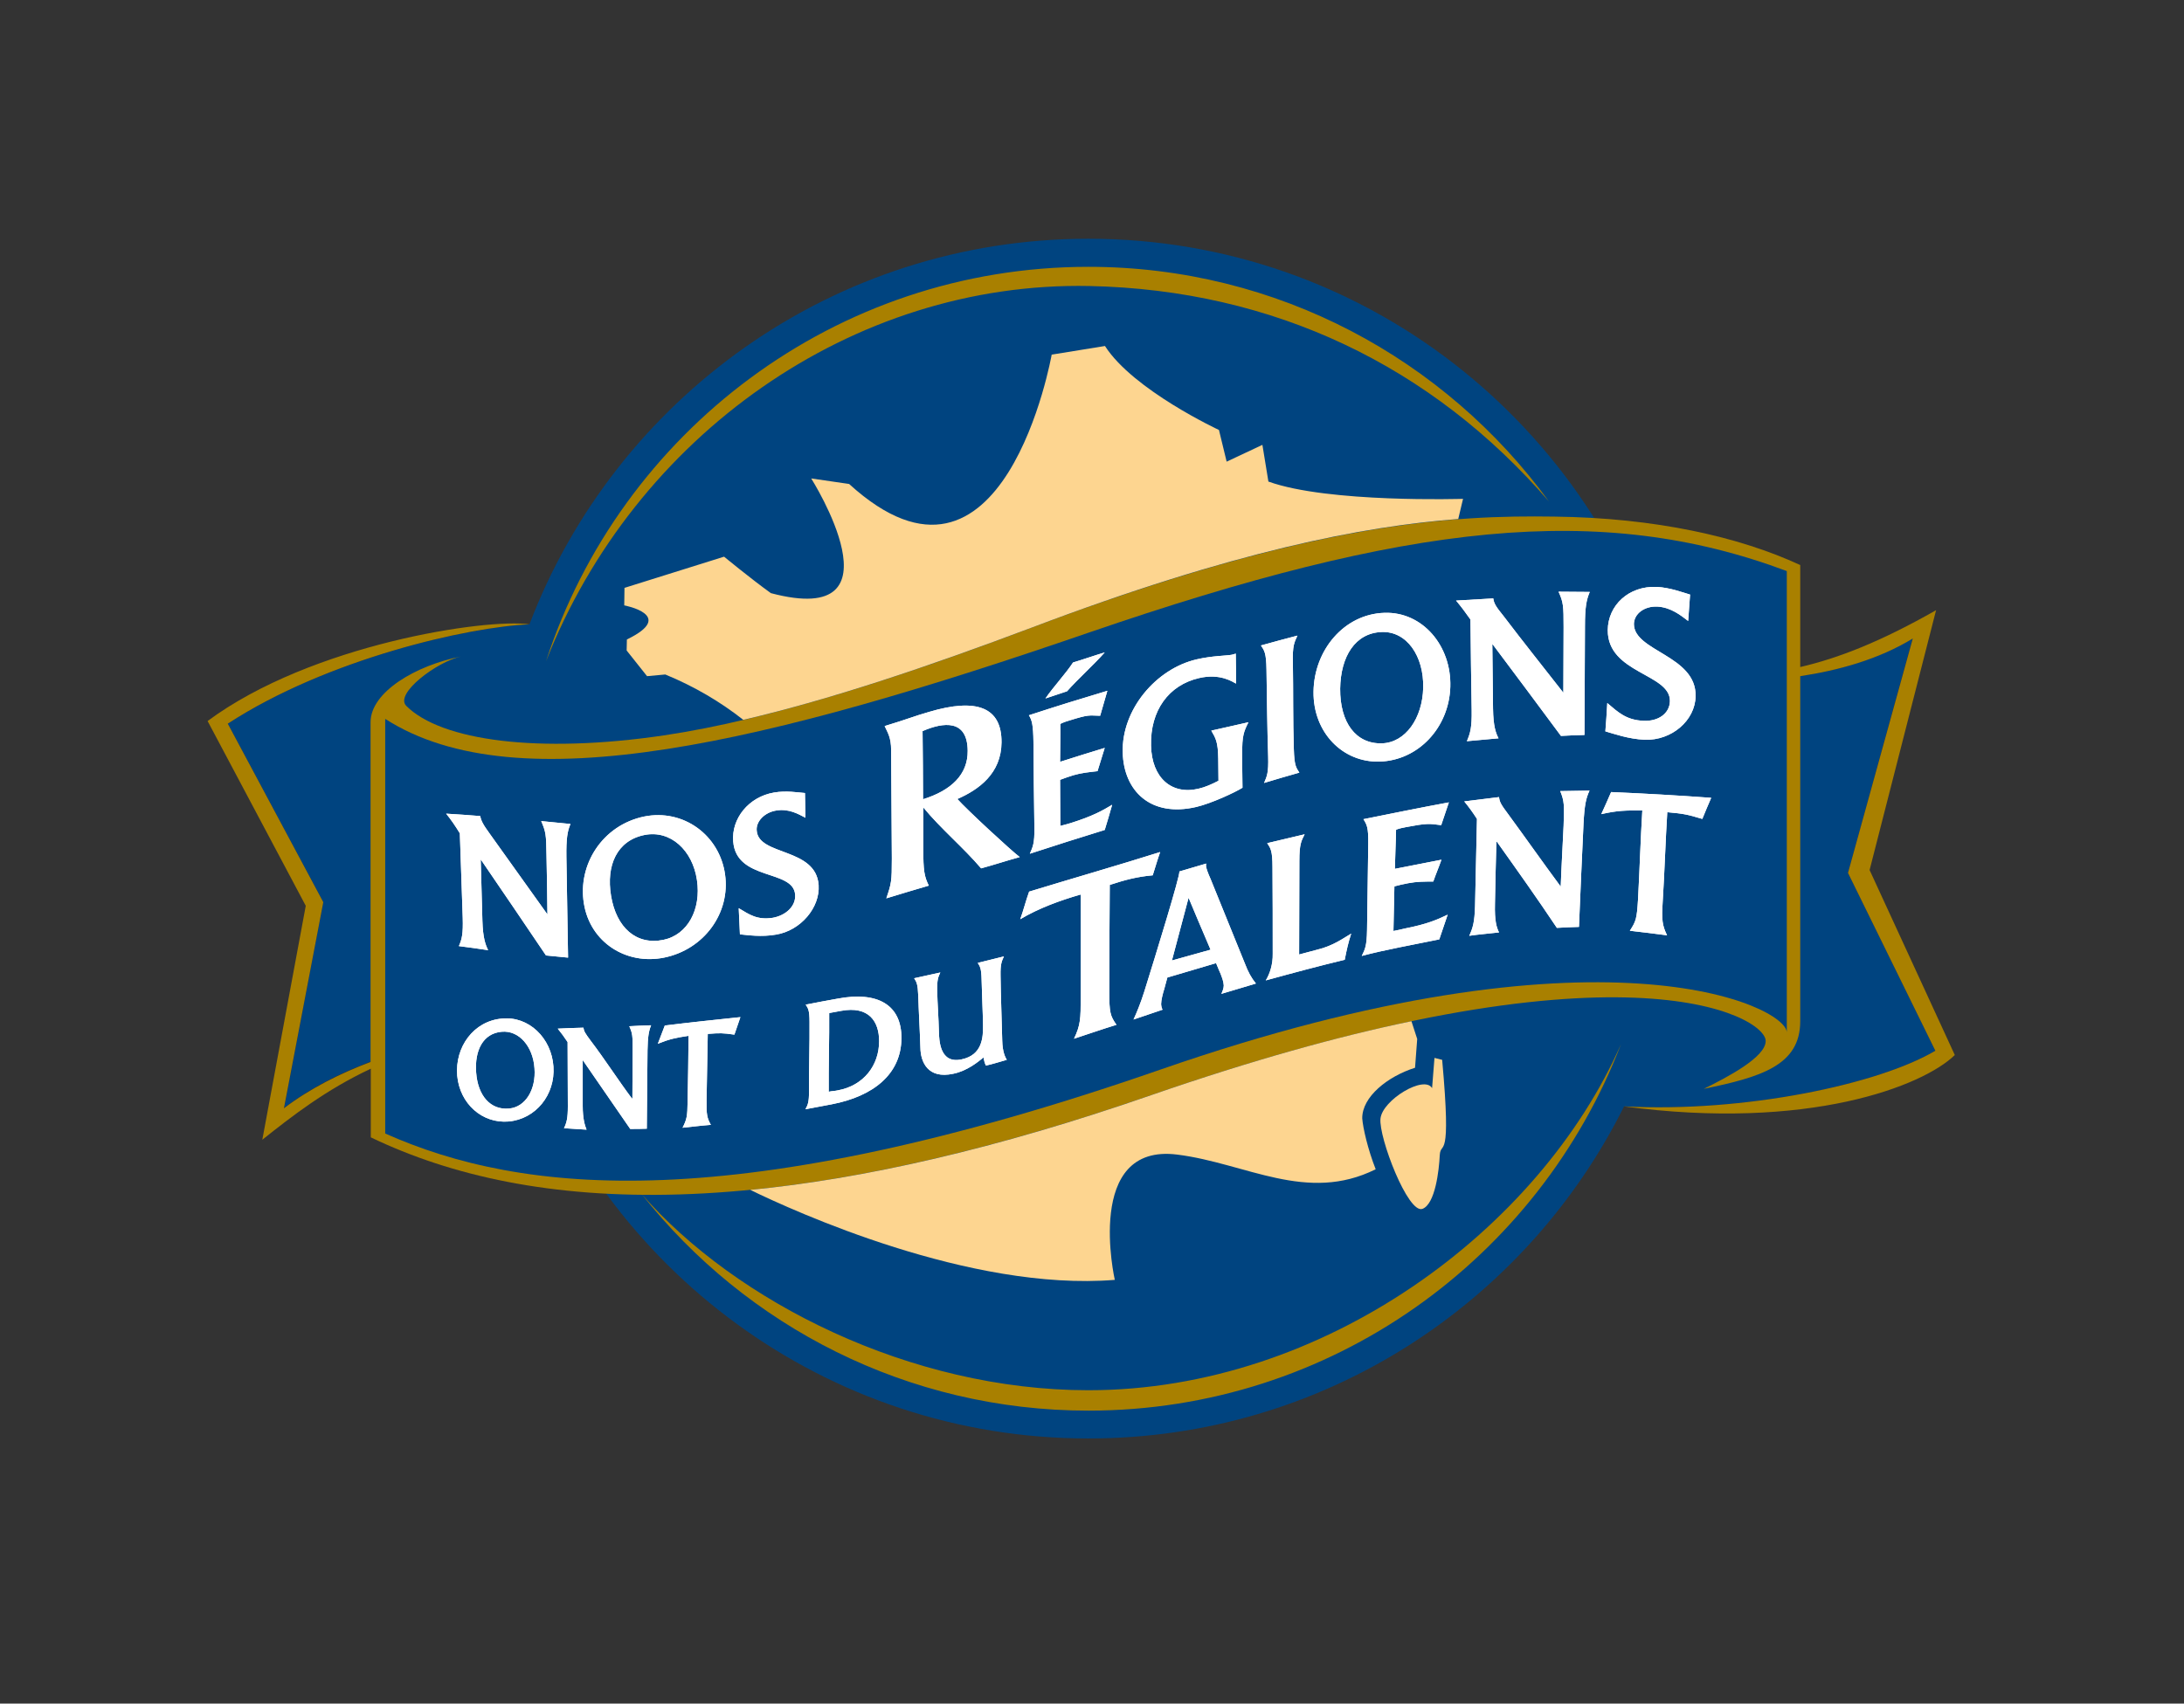 <?xml version="1.0" encoding="UTF-8"?> <svg xmlns="http://www.w3.org/2000/svg" xmlns:xlink="http://www.w3.org/1999/xlink" version="1.0" id="layer" x="0px" y="0px" viewBox="0 0 910 710" style="enable-background:new 0 0 910 710;" xml:space="preserve"><rect x="0" y="0" width="910" height="710" fill="#333333" stroke="none"/> <style type="text/css"> .st0{fill:#004480;} .st1{fill:#A98000;} .st2{fill:#FDD590;} .st3{fill:#FFFFFF;} </style> <path id="Fill-1" class="st0" d="M676.7,461.1c-40.9,82.1-125.5,138.4-223.2,138.4c-109.6,0-202.7-71-236.1-169.6 c-11.6-0.5-64,5.1-99,31.8l16.3-85.7l-39.8-74.4c41.4-27,100.4-40.4,125.7-41.4c35.8-94,126.6-160.7,232.9-160.7 c114.8,0,211.5,77.8,240.4,183.7c6.7,0.2,64.4,6.4,103-17.1L770,363.8l36.4,74.1C782.9,451.9,726.8,463.8,676.7,461.1"></path> <path class="st1" d="M645.4,209c-43.2-59.3-113.1-97.8-191.9-97.8c-105.5,0-195,69-226,164.4c36.9-93.9,127.7-158.4,226.4-156.4 C530.8,120.8,596.7,152.6,645.4,209 M267.4,497.7c43.5,55,110.7,90.2,186.1,90.2c101.2,0,187.6-63.4,221.9-152.7 c-33.9,77.1-123.6,144.2-221.9,144.2C379.4,579.4,306.7,542.6,267.4,497.7"></path> <path id="Fill-10" class="st1" d="M779,362.6l27.7-108.3c-23.2,13.2-40.7,20-56.6,23.7v-42.5c-25.4-11.8-60.5-19.7-102.5-20.2 c-42-0.6-100.5,2-218.1,46.4c-54.7,20.7-108.4,38.2-153,44.8c-52.2,7.7-92.7,2.2-107.2-12.3c-5.1-5.1,12.9-18.5,22.8-20.6 c-18.8,3.7-37.7,14.8-37.7,27.4v141.6c-12.5,4.7-25.2,11-36.1,19.3l16.4-85.9l-39.8-74.4c41.4-27,100.4-40.4,125.7-41.4 c-17.7-2.6-90.8,8.2-134.1,40.3l40.9,77L109.3,475c12.2-9.7,26.4-20.8,45.2-29.6V474c67.4,32.4,167.8,36.9,325.2-17.6 c195.7-67.8,255.9-32.9,256-22.6c0.1,6.8-16.1,15.2-25.8,20c23.7-4.9,40.2-9.7,40.2-28.2V281.8c15.9-2.4,32.7-7,46.9-15.7l-27,97.7 l36.4,74.1c-23.5,14-79.7,25.9-129.8,23.2c76.9,10.3,124.7-8.5,137.9-21.4L779,362.6z"></path> <path class="st2" d="M600.9,441.7l-3.2-0.8l-1,12.6c-3.2-5.6-20.7,4.9-21.5,12.7c-0.8,7.8,11.5,39.9,17.5,37.6 c5.3-2,6.9-16,7.2-22.4C600.3,475,604.9,485.7,600.9,441.7 M312.6,495.9c18.1,8.8,91.5,42.4,151.9,37.5c0,0-13-57.2,26.1-52.2 c28.6,3.6,53.9,20.4,82.6,6.1c-3.3-8.4-5.3-17.2-5.6-21.2c-0.1-9,10.6-17.5,22-21.1l0.9-12c0,0-1.1-3.3-2.4-7.4 c-30.4,6.3-66.2,16.2-108.4,30.8C414.9,478.9,359.8,491.3,312.6,495.9 M607.6,216.3l2-8.4c0,0-56.1,1.8-81.1-7.2l-2.5-15.3l-14.9,7 l-3.2-13.2c0,0-35.7-16.6-47.5-35l-22.2,3.6c0,0-19.9,112.7-84.4,53.9l-15.8-2.3c0,0,39.8,62.8-16.8,47.8 c-8.6-6.2-19.5-15.2-19.5-15.2l-41.5,13l-0.1,7.3c0,0,22,4.1,1.1,14.2l-0.1,4.6l8.5,10.7l7.6-0.7c12.2,5,23.1,11.5,32.5,18.9 c37-8.6,78.1-22.6,119.8-38.3C514.2,229.6,568.3,219.3,607.6,216.3"></path> <path id="Fill-16" class="st0" d="M160.5,299.6v172.8c56.7,25.3,145,35.2,322.9-26.6c184-64,261.1-26.5,261.1-15.5V238 c-77.7-29.1-157.8-20.1-291,25.7C320.4,309.5,215.9,335.2,160.5,299.6"></path> <path class="st3" d="M669.7,293c4.6,3.9,7.9,7.1,15.1,7.4c6.1,0.3,10.9-3,11-8.2c0.2-11.5-26-11.5-25.9-29.6 c0.1-10.3,8.7-18.5,20.4-18c5.6,0.3,10.8,2.3,13.9,3.2c-0.3,3.7-0.5,7.4-0.8,11c-2.9-2.2-7.1-5.7-12.9-6c-5.4-0.2-9.6,3-9.7,7.2 c-0.1,11.5,26.1,13.1,25.7,30.2c-0.2,10.1-10,18.5-21.2,18.1c-6.8-0.3-12.9-2.5-16.4-3.5C669.2,300.9,669.5,297,669.7,293 M651.4,288.7c0-8.6,0.1-18.7,0.1-27.4c0-8.8-0.1-10.3-2.1-14.7c4.4,0,8.7,0.1,13,0.1c-1.4,3.3-2,6.4-2,14.3 c-0.1,14.8-0.1,30.8-0.2,45.3c-3.3,0.1-6.5,0.2-9.8,0.4c-9.4-12.7-18.8-25.3-28.4-38.1h-0.2c0.1,9,0.2,17.8,0.3,26.7 c0.1,7.5,1.2,10.3,2.3,12.4c-4.4,0.4-8.8,0.8-13.2,1.2c1.5-3.5,2.1-5.9,2-12.9c-0.2-12.4-0.4-25.1-0.5-37.8c-2.1-3-3.9-5.4-6-7.9 c5.1-0.3,10.3-0.6,15.5-0.9c0.3,2.1,1,3.3,4.4,7.5C634.8,267.7,643.2,278.2,651.4,288.7 M575.8,309.8c9.8-0.3,16.9-10.4,17.2-23.2 c0.3-13.1-6.8-23.6-17.3-23.2c-11,0.4-17.1,10.1-17.3,23.6C558.3,301.1,564.9,310.1,575.8,309.8 M547.3,288.3 c0.2-17.3,12.7-32.4,29.6-32.9c15.8-0.5,27.9,13.7,27.4,30.8c-0.5,17-13.3,30.7-29.4,31.2C559.5,317.9,547.1,305.3,547.3,288.3 M526.7,326.3c1.2-2.8,1.9-4.2,1.7-11c-0.4-12.1-0.5-24.1-0.7-36.3c-0.1-6.9-0.9-7.9-2.3-10c5.1-1.4,10.1-2.8,15.2-4.1 c-1.3,2.8-2.1,4.2-1.9,11.2c0.2,12.2,0,24,0.4,36.1c0.2,6.8,0.9,7.7,2.3,9.8C536.5,323.4,531.6,324.8,526.7,326.3 M517.7,328.3 c-3.2,2-12.9,6.5-19.2,8c-19.2,4.5-30.3-6.8-30.7-22.7c-0.5-17.9,13.9-34.9,30.8-38.8c6.4-1.5,12.4-1.5,14.5-1.9 c0.7-0.1,1.3-0.4,1.8-0.5c0.1,4.2,0.1,8.3,0.1,12.5c-1.2-0.6-6.5-4.4-15.4-2.3c-12.6,2.9-20.4,13.5-20,28.2 c0.3,13.3,8.5,20.6,19.8,17.9c2.7-0.6,5.6-1.9,8.3-3.3c0-3.1-0.1-6.2-0.1-9.2c-0.1-7.1-1.1-8.6-2.9-11.7c5.2-1.2,10.4-2.3,15.5-3.5 c-2,3.9-2.7,5.9-2.6,13C517.6,318.7,517.6,323.5,517.7,328.3 M447.1,276.1c3.7-1.1,9.5-3.1,13.2-4.2c-4.4,5-11.3,11.2-15.7,16.2 c-2.3,0.7-6.7,2.3-9,3C438.7,286.5,444.1,280.7,447.1,276.1 M429.1,355.8c1.2-2.8,2-4.2,1.9-10.8c-0.2-11.8-0.3-23.8-0.4-35.9 c-0.1-6.9-0.6-9-1.9-11c11.3-3.7,21.3-6.8,32.7-10.2c-1,3.5-2,6.9-3,10.4c-4.9-0.1-4.5-0.6-12.6,1.9c-1.1,0.3-2.9,0.9-4,1.5 c0.1,5.6-0.1,10.3-0.1,15.8c6.2-2,12.4-3.9,18.6-5.8c-1,3.3-2,6.5-3,9.7c-3.5,0.4-6.7,0.7-10.1,1.7c-1.6,0.5-3.7,1.2-5.5,1.9 c0.1,5.8,0,13.5,0.1,19.2c1.3-0.3,3.1-0.8,4.4-1.2c9.2-2.9,13.2-5.2,17.2-7.6c-1,3.5-2,7-3.1,10.5 C449.9,349.1,439.5,352.4,429.1,355.8 M384.6,333.1c11.8-3.7,18.7-10.3,18.6-20.2c-0.1-13.2-10.1-12-18.8-8.2 C384.5,313.5,384.6,324.4,384.6,333.1 M384.7,336.5c0,5.7,0,11.4,0,17.1c0,9.3,0.4,11.6,2.3,15.5c-5.9,1.7-11.8,3.5-17.7,5.3 c2.1-6.2,2.3-7,2.3-16.6c-0.1-14.9-0.2-30-0.3-45.2c0-5.2-1.4-7.2-2.7-10c9.9-3,12.2-4.1,18.5-5.9c19.8-5.9,30.3-2,30.2,12.7 c-0.1,13-9.5,19.7-18.4,23.6c3.9,4.4,22.5,21.6,26,24.2c-6.2,1.7-9.9,3-16.1,4.7C401.3,353.1,392.1,345.5,384.7,336.5 M307.8,378.5 c4.5,2.7,7.7,5,14.2,4c5.5-1,9.7-4.9,9.3-9.7c-0.8-10.6-24.5-5.6-25.8-22.1c-0.8-9.5,6.4-18.6,17-20.4c5.2-0.9,10,0,12.9,0.2 c0.1,3.4,0.1,6.9,0.2,10.3c-2.9-1.5-6.9-3.9-12.2-3c-4.9,0.8-8.5,4.6-8.1,8.4c0.8,10.6,24.7,6.9,25.8,22.7 c0.6,9.4-7.5,18.9-17.7,20.6c-6.2,1.1-11.9,0.2-15.1-0.1C308.1,385.8,308,382.2,307.8,378.5 M276.4,391.7 c10.2-2.1,15.8-12.8,14-24.9c-1.8-12.4-11-21-21.9-18.8c-11.4,2.3-16,12.6-13.9,25.3C256.8,386.7,265.2,394,276.4,391.7 M243.3,376.6c-2.7-16.2,7.7-32.7,25.1-36.3c16.4-3.3,31.4,7.8,33.7,24.1c2.3,16.1-8.7,31.3-25.4,34.7 C260.9,402.3,245.9,392.7,243.3,376.6 M191.2,394.3c1.3-3,1.8-5.1,1.6-11.8c-0.4-11.9-0.8-23.1-1.2-35.2c-1.9-3.1-3.6-5.6-5.7-8.2 c4.7,0.3,9.5,0.6,14.2,1c0.4,2,1,3.3,4.2,7.7c7.9,11.1,23.8,33.3,23.8,33.3c-0.1-8.2-0.2-16.5-0.4-24.9c-0.1-8.4-0.3-9.6-2.2-14 c4.1,0.4,8.1,0.8,12.2,1.2c-1.3,3-1.8,6.2-1.7,13.7c0.2,14.2,0.5,28.2,0.7,42c-3.1-0.3-6.1-0.6-9.2-0.9c-8.9-13.2-18-26.6-27.1-39.9 h-0.1c0.2,8.6,0.5,16.9,0.7,25.4c0.2,7.2,1.3,10.1,2.4,12.3C199.4,395.4,195.3,394.8,191.2,394.3 M212.1,462 c6.9-0.6,11.3-8,10.6-16.8c-0.6-9-6.4-15.9-13.7-15.2c-7.7,0.7-11.3,7.7-10.6,17C199.1,456.7,204.4,462.7,212.1,462 M190.5,448.3 c-1-11.9,6.8-22.8,18.7-23.8c11.1-1.1,20.6,8.1,21.4,20c0.8,11.8-7.4,21.9-18.7,22.9C201,468.3,191.6,460.1,190.5,448.3 M242.8,441.8c0,6.4,0,12.8,0,19.1c0,5.4,0.9,8.2,1.6,9.9c-3.1-0.2-6.3-0.4-9.4-0.6c1.1-2.3,1.6-4.1,1.6-9.1 c0-8.9-0.1-17.8-0.1-26.8c-1.4-2.1-2.7-3.9-4.1-5.6c3.6-0.2,7.1-0.3,10.7-0.4c0.2,1.5,0.7,2.3,3,5.4c5.8,7.6,11.5,16.5,17.2,24.1 c0.1,0,0.1,0,0.2,0c0-6.2,0.1-13.6,0.1-19.9s0-7.1-1.4-10.2c3-0.2,6.1-0.3,9.1-0.4c-1,2.4-1.4,4.9-1.5,10.4 c-0.1,10.5-0.2,22.3-0.3,32.7c-2.3,0.1-4.6,0.1-6.9,0.1L242.8,441.8z M284.4,470c1.8-3.6,2-4.7,2.1-10.8c0.2-8.5,0.3-18.8,0.4-27.5 c-5.3,0.8-7.8,1.3-12.8,3.3c1-2.5,1.9-5.1,2.9-7.6c10.5-1.3,21-2.4,31.5-3.5c-0.8,2.4-1.7,4.9-2.5,7.3c-4.9-0.7-6-0.7-11.1-0.3 c-0.2,8.6-0.3,19-0.5,27.5c-0.1,6.2,0.2,7.5,1.8,10.4C292.2,469.1,288.3,469.6,284.4,470 M345.3,455c1.3-0.3,2.6-0.3,3.9-0.6 c10.7-2,17.1-10.4,17.1-20.5c0-8.1-4.2-14.8-15.9-12.6c-1.6,0.3-3.3,0.6-4.9,0.9C345.6,432.3,345.2,445.1,345.3,455 M335.6,462.3 c1-1.9,1.5-2.8,1.5-7.7c-0.1-8.6,0.3-20,0.2-28.7c0-4.9-0.6-5.7-1.6-7.2c4.4-0.9,8.9-1.7,13.3-2.5c16.8-3.2,26.7,2.7,26.6,16.5 c-0.1,15.1-11.9,24.2-28.9,27.5C342.9,460.9,339.2,461.6,335.6,462.3 M409.8,440.7c-2.1,1.7-6.7,5.6-12.6,6.8 c-10.6,2.3-13.6-4.9-13.7-10.8c-0.2-6.7-0.7-15-0.9-21.8c-0.2-4.9-0.7-5.6-1.7-7.2c3.6-0.8,7.3-1.6,10.9-2.4c-0.9,2-1.4,2.9-1.3,7.8 s0.6,11.6,0.7,16.5c0.1,4.2,0.4,13.9,9.5,11.9c8.5-1.8,9-8.9,8.9-14.5c-0.1-5.4-0.5-13.4-0.6-18.7c-0.1-4.9-0.7-5.5-1.6-7 c3.6-0.9,7.3-1.8,10.9-2.7c-0.9,2-1.5,3.1-1.4,8.1c0.1,8.5,0.5,18.7,0.7,27c0.1,4.8,1.3,7,1.9,8c-3.2,0.9-5.6,1.7-8.7,2.4 C410.2,442.9,410,441.8,409.8,440.7 M447.5,432.9c2.7-5.6,2.8-8.4,2.8-17.1c0-12.1,0-30.8,0-43c-8.4,2.4-17.5,5.7-25.2,10.3 c1.4-3.9,2.3-7.6,3.7-11.5c16-4.9,38.5-11.4,54.6-16.5c-1.3,3.7-1.9,6-3.1,9.7c-6.6,0.6-11.5,1.9-17.9,4 c-0.1,12.2-0.2,32.5-0.2,44.5c0,8.7,0.4,10.1,3,13.8C459,429,452.4,431.3,447.5,432.9 M488.3,400.3l6.9-26c0.1,0,0.1,0,0.1,0 c1.3,3.2,5.6,13.3,9.1,21.5L488.3,400.3z M523.3,409.9c-2-2.5-3.2-4.7-4.7-8.6c-4.6-11.3-9.5-23.5-14.2-35c-1.1-2.4-1.9-4.7-1.9-5.4 c0-0.3,0-0.6,0.1-1c-4.2,1.3-7,2-11.2,3.3c0.4,1.5-9.7,34.3-14.6,50c-1.6,5.1-3.3,9.1-4.5,11.7c4-1.3,8.1-2.8,12.1-4.1 c-0.4-0.8-0.5-1.2-0.6-2.3c0-1.7,0.7-4.4,1.3-6.3l1.3-4.8l20.3-6c0.8,2,1.5,3.6,1.9,4.5c0.6,1.6,1.2,3.1,1.3,4.8 c0,1.1-0.5,2.4-1,3.5C513.7,412.8,518.5,411.3,523.3,409.9L523.3,409.9z M527.4,408.6c1.7-2.7,3-6.8,2.9-11.1c0-12,0-24-0.1-36.1 c0-6.9-0.8-7.9-2.2-10c5.2-1.2,10.4-2.5,15.6-3.7c-1.4,2.8-2.2,4.1-2.2,11.1c0,13.1-0.1,26.2-0.1,39c2.5-0.6,5-1.4,7.5-2 c6.8-1.6,11.2-5,14.2-6.7c-1.2,3.6-1.9,6.8-2.7,10.9C549.5,402.6,539.4,405.3,527.4,408.6 M567.4,398.4c1.3-2.7,2.1-4,2.2-10.8 c0.2-12.1,0.3-23.6,0.5-35.9c0.1-7-0.6-8-2-10.3c11.9-2.4,23.7-4.8,35.6-7c-1.1,3.4-2.1,6.1-3.2,9.5c-5-0.7-6.2-0.8-14.6,0.8 c-1.1,0.2-3.1,0.6-4.2,1.1c-0.1,5.7-0.4,10.7-0.5,16.3c6.5-1.3,12.9-2.5,19.4-3.8c-1.1,3.2-2.3,5.9-3.4,9.1c-3.7,0-6.9,0-10.5,0.7 c-1.7,0.3-3.8,0.8-5.7,1.3c-0.1,5.9-0.3,12.8-0.4,18.6c1.3-0.2,3.3-0.7,4.6-1c9.7-1.9,13.8-3.8,18-5.8c-1.2,3.4-2.3,6.9-3.5,10.3 C589,393.7,576.7,395.9,567.4,398.4 M650.3,369.5c0.3-8.4,0.8-16.8,1.2-25.4c0.3-8.6,0.3-10.2-1.4-14.4c4.1-0.1,8.1-0.1,12.2-0.2 c-1.5,3.2-2.1,6.1-2.5,13.7c-0.7,14.4-1.3,29-1.9,43.1c-3.1,0.1-6.1,0.2-9.2,0.4c-8.2-12.3-16.6-24.1-25-35.9c0,0-0.1,0-0.2,0 c-0.3,8.8-0.4,17.1-0.6,25.8c-0.2,7.3,0.7,10,1.7,12c-4.2,0.5-8.3,0.8-12.4,1.4c1.5-3.4,2.2-5.6,2.4-12.4c0.3-12.1,0.5-24,0.8-36.3 c-1.8-2.8-3.4-5-5.3-7.3c4.8-0.6,9.6-1.2,14.5-1.8c0.2,2,0.8,3.1,3.8,7.1C635.6,349.1,643.1,359.8,650.3,369.5 M679.1,387.9 c2.6-4,2.9-5,3.4-12.9c0.6-10.8,1.1-26.1,1.8-37.2c-7-0.1-10.4,0-17.1,1.5c1.4-3.1,2.8-6.1,4.1-9.2c14,0.6,27.9,1.4,41.7,2.4 c-1.3,2.9-2.5,5.9-3.7,8.8c-6.3-1.9-7.9-2.2-14.6-2.8c-0.7,11-1.2,26.3-1.9,37.1c-0.5,7.9-0.2,10,1.8,14.2 C689.4,389.1,684.2,388.5,679.1,387.9"></path> <path class="st3" d="M669.7,293c4.6,3.9,7.9,7.1,15.1,7.4c6.1,0.3,10.9-3,11-8.2c0.2-11.5-26-11.5-25.9-29.6 c0.1-10.3,8.7-18.5,20.4-18c5.6,0.3,10.8,2.3,13.9,3.2c-0.3,3.7-0.5,7.4-0.8,11c-2.9-2.2-7.1-5.7-12.9-6c-5.4-0.2-9.6,3-9.7,7.2 c-0.1,11.5,26.1,13.1,25.7,30.2c-0.2,10.1-10,18.5-21.2,18.1c-6.8-0.3-12.9-2.5-16.4-3.5C669.2,300.9,669.5,297,669.7,293 M651.4,288.7c0-8.6,0.1-18.7,0.1-27.4c0-8.8-0.1-10.3-2.1-14.7c4.4,0,8.7,0.1,13,0.1c-1.4,3.3-2,6.4-2,14.3 c-0.1,14.8-0.1,30.8-0.2,45.3c-3.3,0.1-6.5,0.2-9.8,0.4c-9.4-12.7-18.8-25.3-28.4-38.1h-0.2c0.1,9,0.2,17.8,0.3,26.7 c0.1,7.5,1.2,10.3,2.3,12.4c-4.4,0.4-8.8,0.8-13.2,1.2c1.5-3.5,2.1-5.9,2-12.9c-0.2-12.4-0.4-25.1-0.5-37.8c-2.1-3-3.9-5.4-6-7.9 c5.1-0.3,10.3-0.6,15.5-0.9c0.3,2.1,1,3.3,4.4,7.5C634.8,267.7,643.2,278.2,651.4,288.7 M575.8,309.8c9.8-0.3,16.9-10.4,17.2-23.2 c0.3-13.1-6.8-23.6-17.3-23.2c-11,0.4-17.1,10.1-17.3,23.6C558.3,301.1,564.9,310.1,575.8,309.8 M547.3,288.3 c0.2-17.3,12.7-32.4,29.6-32.9c15.8-0.5,27.9,13.7,27.4,30.8c-0.5,17-13.3,30.7-29.4,31.2C559.5,317.9,547.1,305.3,547.3,288.3 M526.7,326.3c1.2-2.8,1.9-4.2,1.7-11c-0.4-12.1-0.5-24.1-0.7-36.3c-0.1-6.9-0.9-7.9-2.3-10c5.1-1.4,10.1-2.8,15.2-4.1 c-1.3,2.8-2.1,4.2-1.9,11.2c0.2,12.2,0,24,0.4,36.1c0.2,6.8,0.9,7.7,2.3,9.8C536.5,323.4,531.6,324.8,526.7,326.3 M517.7,328.3 c-3.2,2-12.9,6.5-19.2,8c-19.2,4.5-30.3-6.8-30.7-22.7c-0.5-17.9,13.9-34.9,30.8-38.8c6.4-1.5,12.4-1.5,14.5-1.9 c0.7-0.1,1.3-0.4,1.8-0.5c0.1,4.2,0.1,8.3,0.1,12.5c-1.2-0.6-6.5-4.4-15.4-2.3c-12.6,2.9-20.4,13.5-20,28.2 c0.3,13.3,8.5,20.6,19.8,17.9c2.7-0.6,5.6-1.9,8.3-3.3c0-3.1-0.1-6.2-0.1-9.2c-0.1-7.1-1.1-8.6-2.9-11.7c5.2-1.2,10.4-2.3,15.5-3.5 c-2,3.9-2.7,5.9-2.6,13C517.6,318.7,517.6,323.5,517.7,328.3 M447.1,276.1c3.7-1.1,9.5-3.1,13.2-4.2c-4.4,5-11.3,11.2-15.7,16.2 c-2.3,0.7-6.7,2.3-9,3C438.7,286.5,444.1,280.7,447.1,276.1 M429.1,355.8c1.2-2.8,2-4.2,1.9-10.8c-0.2-11.8-0.3-23.8-0.4-35.9 c-0.1-6.9-0.6-9-1.9-11c11.3-3.7,21.3-6.8,32.7-10.2c-1,3.5-2,6.9-3,10.4c-4.9-0.1-4.5-0.6-12.6,1.9c-1.1,0.3-2.9,0.9-4,1.5 c0.1,5.6-0.1,10.3-0.1,15.8c6.2-2,12.4-3.9,18.6-5.8c-1,3.3-2,6.5-3,9.7c-3.5,0.4-6.7,0.7-10.1,1.7c-1.6,0.5-3.7,1.2-5.5,1.9 c0.1,5.8,0,13.5,0.1,19.2c1.3-0.3,3.1-0.8,4.4-1.2c9.2-2.9,13.2-5.2,17.2-7.6c-1,3.5-2,7-3.1,10.5 C449.9,349.1,439.5,352.4,429.1,355.8 M384.6,333.1c11.8-3.7,18.7-10.3,18.6-20.2c-0.1-13.2-10.1-12-18.8-8.2 C384.5,313.5,384.6,324.4,384.6,333.1 M384.7,336.5c0,5.7,0,11.4,0,17.1c0,9.3,0.4,11.6,2.3,15.5c-5.9,1.7-11.8,3.5-17.7,5.3 c2.1-6.2,2.3-7,2.3-16.6c-0.1-14.9-0.2-30-0.3-45.2c0-5.2-1.4-7.2-2.7-10c9.9-3,12.2-4.1,18.5-5.9c19.8-5.9,30.3-2,30.2,12.7 c-0.1,13-9.5,19.7-18.4,23.6c3.9,4.4,22.5,21.6,26,24.2c-6.2,1.7-9.9,3-16.1,4.7C401.3,353.1,392.1,345.5,384.7,336.5 M307.8,378.5 c4.5,2.7,7.7,5,14.2,4c5.5-1,9.7-4.9,9.3-9.7c-0.8-10.6-24.5-5.6-25.8-22.1c-0.8-9.5,6.4-18.6,17-20.4c5.2-0.9,10,0,12.9,0.2 c0.1,3.4,0.1,6.9,0.2,10.3c-2.9-1.5-6.9-3.9-12.2-3c-4.9,0.8-8.5,4.6-8.1,8.4c0.8,10.6,24.7,6.9,25.8,22.7 c0.6,9.4-7.5,18.9-17.7,20.6c-6.2,1.1-11.9,0.2-15.1-0.1C308.1,385.8,308,382.2,307.8,378.5 M276.4,391.7 c10.2-2.1,15.8-12.8,14-24.9c-1.8-12.4-11-21-21.9-18.8c-11.4,2.3-16,12.6-13.9,25.3C256.8,386.7,265.2,394,276.4,391.7 M243.3,376.6c-2.7-16.2,7.7-32.7,25.1-36.3c16.4-3.3,31.4,7.8,33.7,24.1c2.3,16.1-8.7,31.3-25.4,34.7 C260.9,402.3,245.9,392.7,243.3,376.6 M191.2,394.3c1.3-3,1.8-5.1,1.6-11.8c-0.4-11.9-0.8-23.1-1.2-35.2c-1.9-3.1-3.6-5.6-5.7-8.2 c4.7,0.3,9.5,0.6,14.2,1c0.4,2,1,3.3,4.2,7.7c7.9,11.1,23.8,33.3,23.8,33.3c-0.1-8.2-0.2-16.5-0.4-24.9c-0.1-8.4-0.3-9.6-2.2-14 c4.1,0.4,8.1,0.8,12.2,1.2c-1.3,3-1.8,6.2-1.7,13.7c0.2,14.2,0.5,28.2,0.7,42c-3.1-0.3-6.1-0.6-9.2-0.9c-8.9-13.2-18-26.6-27.1-39.9 h-0.1c0.2,8.6,0.5,16.9,0.7,25.4c0.2,7.2,1.3,10.1,2.4,12.3C199.4,395.4,195.3,394.8,191.2,394.3 M212.1,462 c6.9-0.6,11.3-8,10.6-16.8c-0.6-9-6.4-15.9-13.7-15.2c-7.7,0.7-11.3,7.7-10.6,17C199.1,456.7,204.4,462.7,212.1,462 M190.5,448.3 c-1-11.9,6.8-22.8,18.7-23.8c11.1-1.1,20.6,8.1,21.4,20c0.8,11.8-7.4,21.9-18.7,22.9C201,468.3,191.6,460.1,190.5,448.3 M242.8,441.8c0,6.4,0,12.8,0,19.1c0,5.4,0.9,8.2,1.6,9.9c-3.1-0.2-6.3-0.4-9.4-0.6c1.1-2.3,1.6-4.1,1.6-9.1 c0-8.9-0.1-17.8-0.1-26.8c-1.4-2.1-2.7-3.9-4.1-5.6c3.6-0.2,7.1-0.3,10.7-0.4c0.2,1.5,0.7,2.3,3,5.4c5.8,7.6,11.5,16.5,17.2,24.1 c0.1,0,0.1,0,0.2,0c0-6.2,0.1-13.6,0.1-19.9s0-7.1-1.4-10.2c3-0.2,6.1-0.3,9.1-0.4c-1,2.4-1.4,4.9-1.5,10.4 c-0.1,10.5-0.2,22.3-0.3,32.7c-2.3,0.1-4.6,0.1-6.9,0.1L242.8,441.8z M284.4,470c1.8-3.6,2-4.7,2.1-10.8c0.2-8.5,0.3-18.8,0.4-27.5 c-5.3,0.8-7.8,1.3-12.8,3.3c1-2.5,1.9-5.1,2.9-7.6c10.5-1.3,21-2.4,31.5-3.5c-0.8,2.4-1.7,4.9-2.5,7.3c-4.9-0.7-6-0.7-11.1-0.3 c-0.2,8.6-0.3,19-0.5,27.5c-0.1,6.2,0.2,7.5,1.8,10.4C292.2,469.1,288.3,469.6,284.4,470 M345.3,455c1.3-0.3,2.6-0.3,3.9-0.6 c10.7-2,17.1-10.4,17.1-20.5c0-8.1-4.2-14.8-15.9-12.6c-1.6,0.3-3.3,0.6-4.9,0.9C345.6,432.3,345.2,445.1,345.3,455 M335.6,462.3 c1-1.9,1.5-2.8,1.5-7.7c-0.1-8.6,0.3-20,0.2-28.7c0-4.9-0.6-5.7-1.6-7.2c4.4-0.9,8.9-1.7,13.3-2.5c16.8-3.2,26.7,2.7,26.6,16.5 c-0.1,15.1-11.9,24.2-28.9,27.5C342.9,460.9,339.2,461.6,335.6,462.3 M409.8,440.7c-2.1,1.7-6.7,5.6-12.6,6.8 c-10.6,2.3-13.6-4.9-13.7-10.8c-0.2-6.7-0.7-15-0.9-21.8c-0.2-4.9-0.7-5.6-1.7-7.2c3.6-0.8,7.3-1.6,10.9-2.4c-0.9,2-1.4,2.9-1.3,7.8 s0.6,11.6,0.7,16.5c0.1,4.2,0.4,13.9,9.5,11.9c8.5-1.8,9-8.9,8.9-14.5c-0.1-5.4-0.5-13.4-0.6-18.7c-0.1-4.9-0.7-5.5-1.6-7 c3.6-0.9,7.3-1.8,10.9-2.7c-0.9,2-1.5,3.1-1.4,8.1c0.1,8.5,0.5,18.7,0.7,27c0.1,4.8,1.3,7,1.9,8c-3.2,0.9-5.6,1.7-8.7,2.4 C410.2,442.9,410,441.8,409.8,440.7 M447.5,432.9c2.7-5.6,2.8-8.4,2.8-17.1c0-12.1,0-30.8,0-43c-8.4,2.4-17.5,5.7-25.2,10.3 c1.4-3.9,2.3-7.6,3.7-11.5c16-4.9,38.5-11.4,54.6-16.5c-1.3,3.7-1.9,6-3.1,9.7c-6.6,0.6-11.5,1.9-17.9,4 c-0.1,12.2-0.2,32.5-0.2,44.5c0,8.7,0.4,10.1,3,13.8C459,429,452.4,431.3,447.5,432.9 M488.3,400.3l6.9-26c0.1,0,0.1,0,0.1,0 c1.3,3.2,5.6,13.3,9.1,21.5L488.3,400.3z M523.3,409.9c-2-2.5-3.2-4.7-4.7-8.6c-4.6-11.3-9.5-23.5-14.2-35c-1.1-2.4-1.9-4.7-1.9-5.4 c0-0.3,0-0.6,0.1-1c-4.2,1.3-7,2-11.2,3.3c0.4,1.5-9.7,34.3-14.6,50c-1.6,5.1-3.3,9.1-4.5,11.7c4-1.3,8.1-2.8,12.1-4.1 c-0.4-0.8-0.5-1.2-0.6-2.3c0-1.7,0.7-4.4,1.3-6.3l1.3-4.8l20.3-6c0.8,2,1.5,3.6,1.9,4.5c0.6,1.6,1.2,3.1,1.3,4.8 c0,1.1-0.5,2.4-1,3.5C513.7,412.8,518.5,411.3,523.3,409.9L523.3,409.9z M527.4,408.6c1.7-2.7,3-6.8,2.9-11.1c0-12,0-24-0.1-36.1 c0-6.9-0.8-7.9-2.2-10c5.2-1.2,10.4-2.5,15.6-3.7c-1.4,2.8-2.2,4.1-2.2,11.1c0,13.1-0.1,26.2-0.1,39c2.5-0.6,5-1.4,7.5-2 c6.8-1.6,11.2-5,14.2-6.7c-1.2,3.6-1.9,6.8-2.7,10.9C549.5,402.6,539.4,405.3,527.4,408.6 M567.4,398.4c1.3-2.7,2.1-4,2.2-10.8 c0.2-12.1,0.3-23.6,0.5-35.9c0.1-7-0.6-8-2-10.3c11.9-2.4,23.7-4.8,35.6-7c-1.1,3.4-2.1,6.1-3.2,9.5c-5-0.7-6.2-0.8-14.6,0.8 c-1.1,0.2-3.1,0.6-4.2,1.1c-0.1,5.7-0.4,10.7-0.5,16.3c6.5-1.3,12.9-2.5,19.4-3.8c-1.1,3.2-2.3,5.9-3.4,9.1c-3.7,0-6.9,0-10.5,0.7 c-1.7,0.3-3.8,0.8-5.7,1.3c-0.1,5.9-0.3,12.8-0.4,18.6c1.3-0.2,3.3-0.7,4.6-1c9.7-1.9,13.8-3.8,18-5.8c-1.2,3.4-2.3,6.9-3.5,10.3 C589,393.7,576.7,395.9,567.4,398.4 M650.3,369.5c0.3-8.4,0.8-16.8,1.2-25.4c0.3-8.6,0.3-10.2-1.4-14.4c4.1-0.1,8.1-0.1,12.2-0.2 c-1.5,3.2-2.1,6.1-2.5,13.7c-0.7,14.4-1.3,29-1.9,43.1c-3.1,0.1-6.1,0.2-9.2,0.4c-8.2-12.3-16.6-24.1-25-35.9c0,0-0.1,0-0.2,0 c-0.3,8.8-0.4,17.1-0.6,25.8c-0.2,7.3,0.7,10,1.7,12c-4.2,0.5-8.3,0.8-12.4,1.4c1.5-3.4,2.2-5.6,2.4-12.4c0.3-12.1,0.5-24,0.8-36.3 c-1.8-2.8-3.4-5-5.3-7.3c4.8-0.6,9.6-1.2,14.5-1.8c0.2,2,0.8,3.1,3.8,7.1C635.6,349.1,643.1,359.8,650.3,369.5 M679.1,387.9 c2.6-4,2.9-5,3.4-12.9c0.6-10.8,1.1-26.1,1.8-37.2c-7-0.1-10.4,0-17.1,1.5c1.4-3.1,2.8-6.1,4.1-9.2c14,0.6,27.9,1.4,41.7,2.4 c-1.3,2.9-2.5,5.9-3.7,8.8c-6.3-1.9-7.9-2.2-14.6-2.8c-0.7,11-1.2,26.3-1.9,37.1c-0.5,7.9-0.2,10,1.8,14.2 C689.4,389.1,684.2,388.5,679.1,387.9"></path> </svg> 